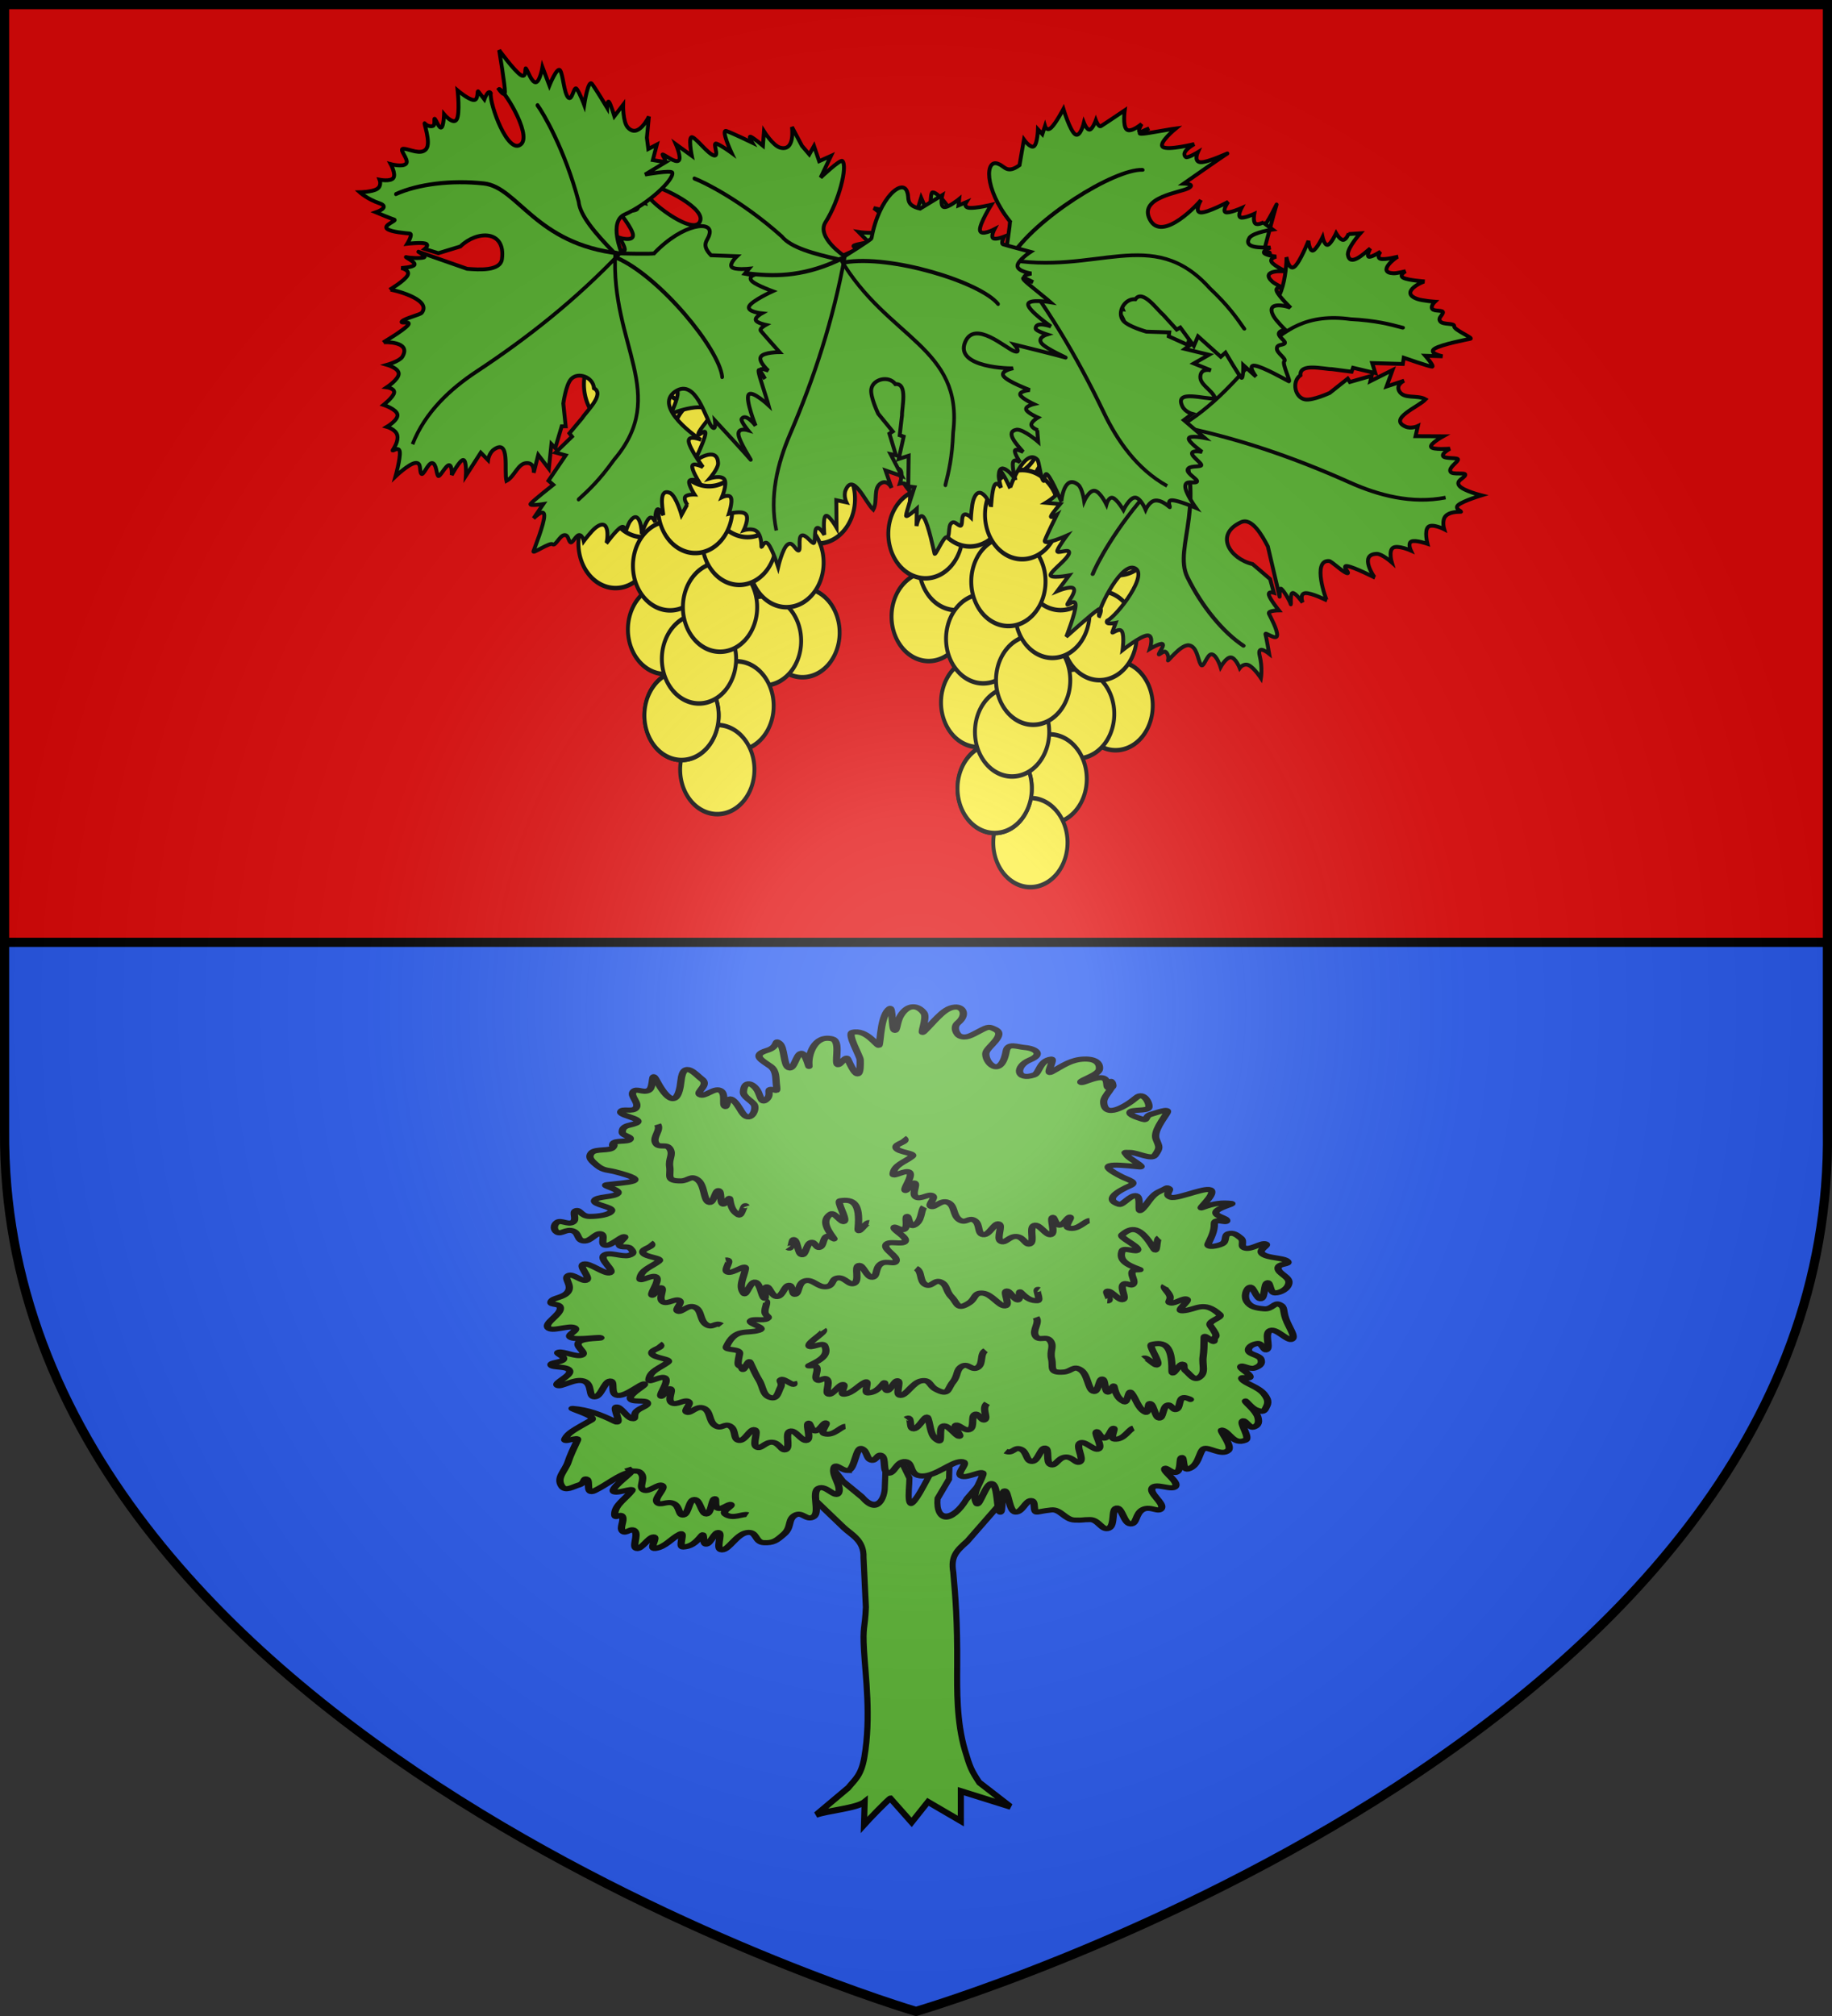 <svg xmlns="http://www.w3.org/2000/svg" xmlns:xlink="http://www.w3.org/1999/xlink" width="600" height="660" viewBox="-300 -300 600 660"><rect x="-300" y="-300" width="600" height="660" fill="#333333" stroke="none"/><defs><radialGradient id="a" cx="-80" cy="-80" r="405" gradientUnits="userSpaceOnUse"><stop offset="0" style="stop-color:#fff;stop-opacity:.31"/><stop offset=".19" style="stop-color:#fff;stop-opacity:.25"/><stop offset=".6" style="stop-color:#6b6b6b;stop-opacity:.125"/><stop offset="1" style="stop-color:#000;stop-opacity:.125"/></radialGradient><radialGradient xlink:href="#a" id="b" cx=".009" cy="30" r="300.014" fx=".009" fy="30" gradientTransform="matrix(1 0 0 1.1 0 -2.998)" gradientUnits="userSpaceOnUse"/></defs><g style="display:inline"><path d="M1.5.5v308h597V.5z" style="fill:#e20909;fill-opacity:1;fill-rule:evenodd;stroke:none;display:inline" transform="translate(-300 -300)"/><path d="M1.5 308.5V370C.032 565.727 286.569 654.446 298.844 658.156l1.156.344v-.5l1 .5c10.777-3.216 300.486-91.79 297.5-288.5v-61.5z" style="fill:#2b5df2;fill-opacity:1;stroke:none;display:inline" transform="translate(-300 -300)"/><path d="M-298.5 8.5h597" style="fill:none;stroke:#000;stroke-width:3;stroke-miterlimit:4;stroke-opacity:1;stroke-dasharray:none;display:inline"/></g><g style="display:inline"><path d="M0 358.5S-300 270-298.5 70v-368.5h597V70C301.542 270.43 0 358.5 0 358.5z" style="fill:none;stroke:none;display:inline"/><path d="M0 358.5S-300 270-298.5 70v-368.5h597V70C301.542 270.43 0 358.5 0 358.5z" style="fill:none;stroke:none;display:inline"/><path d="M783.942 599.635a19.092 19.799 0 1 1 .031.01" style="fill:#fcef3c;fill-opacity:1;fill-rule:evenodd;stroke:#000;stroke-width:2;stroke-linecap:round;stroke-linejoin:round;stroke-miterlimit:4;stroke-opacity:1;stroke-dasharray:none;stroke-dashoffset:0" transform="matrix(.637 0 0 .737 -535.138 -564.654)"/><path d="M783.942 599.635a19.092 19.799 0 1 1 .031.01" style="fill:#fcef3c;fill-opacity:1;fill-rule:evenodd;stroke:#000;stroke-width:2;stroke-linecap:round;stroke-linejoin:round;stroke-miterlimit:4;stroke-opacity:1;stroke-dasharray:none;stroke-dashoffset:0" transform="matrix(.637 0 0 .737 -539.266 -578.205)"/><path d="M783.942 599.635a19.092 19.799 0 1 1 .031.01" style="fill:#fcef3c;fill-opacity:1;fill-rule:evenodd;stroke:#000;stroke-width:2;stroke-linecap:round;stroke-linejoin:round;stroke-miterlimit:4;stroke-opacity:1;stroke-dasharray:none;stroke-dashoffset:0" transform="matrix(.637 0 0 .737 -562.672 -604.263)"/><path d="M783.942 599.635a19.092 19.799 0 1 1 .031.01" style="fill:#fcef3c;fill-opacity:1;fill-rule:evenodd;stroke:#000;stroke-width:2;stroke-linecap:round;stroke-linejoin:round;stroke-miterlimit:4;stroke-opacity:1;stroke-dasharray:none;stroke-dashoffset:0" transform="matrix(.637 0 0 .737 -599.583 -602.179)"/><path d="M783.942 599.635a19.092 19.799 0 1 1 .031.01" style="fill:#fcef3c;fill-opacity:1;fill-rule:evenodd;stroke:#000;stroke-width:2;stroke-linecap:round;stroke-linejoin:round;stroke-miterlimit:4;stroke-opacity:1;stroke-dasharray:none;stroke-dashoffset:0" transform="matrix(.637 0 0 .737 -548.269 -615.73)"/><path d="M783.942 599.635a19.092 19.799 0 1 1 .031.01" style="fill:#fcef3c;fill-opacity:1;fill-rule:evenodd;stroke:#000;stroke-width:2;stroke-linecap:round;stroke-linejoin:round;stroke-miterlimit:4;stroke-opacity:1;stroke-dasharray:none;stroke-dashoffset:0" transform="matrix(.637 0 0 .737 -536.565 -602.179)"/><path d="M783.942 599.635a19.092 19.799 0 1 1 .031.01" style="fill:#fcef3c;fill-opacity:1;fill-rule:evenodd;stroke:#000;stroke-width:2;stroke-linecap:round;stroke-linejoin:round;stroke-miterlimit:4;stroke-opacity:1;stroke-dasharray:none;stroke-dashoffset:0" transform="matrix(.637 0 0 .737 -601.383 -550.061)"/><path d="M783.942 599.635a19.092 19.799 0 1 1 .031.01" style="fill:#fcef3c;fill-opacity:1;fill-rule:evenodd;stroke:#000;stroke-width:2;stroke-linecap:round;stroke-linejoin:round;stroke-miterlimit:4;stroke-opacity:1;stroke-dasharray:none;stroke-dashoffset:0" transform="matrix(.637 0 0 .737 -592.38 -566.74)"/><path d="M783.942 599.635a19.092 19.799 0 1 1 .031.01" style="fill:#fcef3c;fill-opacity:1;fill-rule:evenodd;stroke:#000;stroke-width:2;stroke-linecap:round;stroke-linejoin:round;stroke-miterlimit:4;stroke-opacity:1;stroke-dasharray:none;stroke-dashoffset:0" transform="matrix(.637 0 0 .737 -602.438 -577.163)"/><path d="M783.942 599.635a19.092 19.799 0 1 1 .031.01" style="fill:#fcef3c;fill-opacity:1;fill-rule:evenodd;stroke:#000;stroke-width:2;stroke-linecap:round;stroke-linejoin:round;stroke-miterlimit:4;stroke-opacity:1;stroke-dasharray:none;stroke-dashoffset:0" transform="matrix(.637 0 0 .737 -555.844 -589.67)"/><path d="M783.942 599.635a19.092 19.799 0 1 1 .031.01" style="fill:#fcef3c;fill-opacity:1;fill-rule:evenodd;stroke:#000;stroke-width:2;stroke-linecap:round;stroke-linejoin:round;stroke-miterlimit:4;stroke-opacity:1;stroke-dasharray:none;stroke-dashoffset:0" transform="matrix(.637 0 0 .737 -587.88 -587.586)"/><path d="M783.942 599.635a19.092 19.799 0 1 1 .031.01" style="fill:#fcef3c;fill-opacity:1;fill-rule:evenodd;stroke:#000;stroke-width:2;stroke-linecap:round;stroke-linejoin:round;stroke-miterlimit:4;stroke-opacity:1;stroke-dasharray:none;stroke-dashoffset:0" transform="matrix(.637 0 0 .737 -576.485 -610.518)"/><path d="M783.942 599.635a19.092 19.799 0 1 1 .031.01" style="fill:#fcef3c;fill-opacity:1;fill-rule:evenodd;stroke:#000;stroke-width:2;stroke-linecap:round;stroke-linejoin:round;stroke-miterlimit:4;stroke-opacity:1;stroke-dasharray:none;stroke-dashoffset:0" transform="matrix(.637 0 0 .737 -540.166 -520.876)"/><path d="M783.942 599.635a19.092 19.799 0 1 1 .031.01" style="fill:#fcef3c;fill-opacity:1;fill-rule:evenodd;stroke:#000;stroke-width:2;stroke-linecap:round;stroke-linejoin:round;stroke-miterlimit:4;stroke-opacity:1;stroke-dasharray:none;stroke-dashoffset:0" transform="matrix(.637 0 0 .737 -552.77 -518.18)"/><path d="M783.942 599.635a19.092 19.799 0 1 1 .031.01" style="fill:#fcef3c;fill-opacity:1;fill-rule:evenodd;stroke:#000;stroke-width:2;stroke-linecap:round;stroke-linejoin:round;stroke-miterlimit:4;stroke-opacity:1;stroke-dasharray:none;stroke-dashoffset:0" transform="matrix(.637 0 0 .737 -545.414 -543.808)"/><path d="M783.942 599.635a19.092 19.799 0 1 1 .031.01" style="fill:#fcef3c;fill-opacity:1;fill-rule:evenodd;stroke:#000;stroke-width:2;stroke-linecap:round;stroke-linejoin:round;stroke-miterlimit:4;stroke-opacity:1;stroke-dasharray:none;stroke-dashoffset:0" transform="matrix(.637 0 0 .737 -585.179 -521.918)"/><path d="M783.942 599.635a19.092 19.799 0 1 1 .031.01" style="fill:#fcef3c;fill-opacity:1;fill-rule:evenodd;stroke:#000;stroke-width:2;stroke-linecap:round;stroke-linejoin:round;stroke-miterlimit:4;stroke-opacity:1;stroke-dasharray:none;stroke-dashoffset:0" transform="matrix(.637 0 0 .737 -583.533 -542.765)"/><path d="M783.942 599.635a19.092 19.799 0 1 1 .031.01" style="fill:#fcef3c;fill-opacity:1;fill-rule:evenodd;stroke:#000;stroke-width:2;stroke-linecap:round;stroke-linejoin:round;stroke-miterlimit:4;stroke-opacity:1;stroke-dasharray:none;stroke-dashoffset:0" transform="matrix(.637 0 0 .737 -561.772 -496.902)"/><path d="M783.942 599.635a19.092 19.799 0 1 1 .031.01" style="fill:#fcef3c;fill-opacity:1;fill-rule:evenodd;stroke:#000;stroke-width:2;stroke-linecap:round;stroke-linejoin:round;stroke-miterlimit:4;stroke-opacity:1;stroke-dasharray:none;stroke-dashoffset:0" transform="matrix(.637 0 0 .737 -568.074 -476.055)"/><path d="M783.942 599.635a19.092 19.799 0 1 1 .031.01" style="fill:#fcef3c;fill-opacity:1;fill-rule:evenodd;stroke:#000;stroke-width:2;stroke-linecap:round;stroke-linejoin:round;stroke-miterlimit:4;stroke-opacity:1;stroke-dasharray:none;stroke-dashoffset:0" transform="matrix(.637 0 0 .737 -579.777 -493.775)"/><path d="M783.942 599.635a19.092 19.799 0 1 1 .031.01" style="fill:#fcef3c;fill-opacity:1;fill-rule:evenodd;stroke:#000;stroke-width:2;stroke-linecap:round;stroke-linejoin:round;stroke-miterlimit:4;stroke-opacity:1;stroke-dasharray:none;stroke-dashoffset:0" transform="matrix(.637 0 0 .737 -579.777 -493.775)"/><path d="M783.942 599.635a19.092 19.799 0 1 1 .031.01" style="fill:#fcef3c;fill-opacity:1;fill-rule:evenodd;stroke:#000;stroke-width:2;stroke-linecap:round;stroke-linejoin:round;stroke-miterlimit:4;stroke-opacity:1;stroke-dasharray:none;stroke-dashoffset:0" transform="matrix(.637 0 0 .737 -574.067 -512.284)"/><path d="M783.942 599.635a19.092 19.799 0 1 1 .031.01" style="fill:#fcef3c;fill-opacity:1;fill-rule:evenodd;stroke:#000;stroke-width:2;stroke-linecap:round;stroke-linejoin:round;stroke-miterlimit:4;stroke-opacity:1;stroke-dasharray:none;stroke-dashoffset:0" transform="matrix(.637 0 0 .737 -567.174 -529.215)"/><path d="M783.942 599.635a19.092 19.799 0 1 1 .031.01" style="fill:#fcef3c;fill-opacity:1;fill-rule:evenodd;stroke:#000;stroke-width:2;stroke-linecap:round;stroke-linejoin:round;stroke-miterlimit:4;stroke-opacity:1;stroke-dasharray:none;stroke-dashoffset:0" transform="matrix(.637 0 0 .737 -560.872 -551.104)"/><path d="M783.942 599.635a19.092 19.799 0 1 1 .031.01" style="fill:#fcef3c;fill-opacity:1;fill-rule:evenodd;stroke:#000;stroke-width:2;stroke-linecap:round;stroke-linejoin:round;stroke-miterlimit:4;stroke-opacity:1;stroke-dasharray:none;stroke-dashoffset:0" transform="matrix(.637 0 0 .737 -558.171 -566.74)"/><path d="M783.942 599.635a19.092 19.799 0 1 1 .031.01" style="fill:#fcef3c;fill-opacity:1;fill-rule:evenodd;stroke:#000;stroke-width:2;stroke-linecap:round;stroke-linejoin:round;stroke-miterlimit:4;stroke-opacity:1;stroke-dasharray:none;stroke-dashoffset:0" transform="matrix(.637 0 0 .737 -575.276 -561.528)"/><path d="M783.942 599.635a19.092 19.799 0 1 1 .031.01" style="fill:#fcef3c;fill-opacity:1;fill-rule:evenodd;stroke:#000;stroke-width:2;stroke-linecap:round;stroke-linejoin:round;stroke-miterlimit:4;stroke-opacity:1;stroke-dasharray:none;stroke-dashoffset:0" transform="matrix(.637 0 0 .737 -570.775 -583.416)"/><g style="display:inline"><path d="M783.942 599.635a19.092 19.799 0 1 1 .031.01" style="fill:#fcef3c;fill-opacity:1;fill-rule:evenodd;stroke:#000;stroke-width:2;stroke-linecap:round;stroke-linejoin:round;stroke-miterlimit:4;stroke-opacity:1;stroke-dasharray:none;stroke-dashoffset:0" transform="matrix(.637 0 0 .737 -432.591 -540.752)"/><path d="M783.942 599.635a19.092 19.799 0 1 1 .031.01" style="fill:#fcef3c;fill-opacity:1;fill-rule:evenodd;stroke:#000;stroke-width:2;stroke-linecap:round;stroke-linejoin:round;stroke-miterlimit:4;stroke-opacity:1;stroke-dasharray:none;stroke-dashoffset:0" transform="matrix(.637 0 0 .737 -436.72 -554.303)"/><path d="M783.942 599.635a19.092 19.799 0 1 1 .031.01" style="fill:#fcef3c;fill-opacity:1;fill-rule:evenodd;stroke:#000;stroke-width:2;stroke-linecap:round;stroke-linejoin:round;stroke-miterlimit:4;stroke-opacity:1;stroke-dasharray:none;stroke-dashoffset:0" transform="matrix(.637 0 0 .737 -460.126 -580.361)"/><path d="M783.942 599.635a19.092 19.799 0 1 1 .031.01" style="fill:#fcef3c;fill-opacity:1;fill-rule:evenodd;stroke:#000;stroke-width:2;stroke-linecap:round;stroke-linejoin:round;stroke-miterlimit:4;stroke-opacity:1;stroke-dasharray:none;stroke-dashoffset:0" transform="matrix(.637 0 0 .737 -497.036 -578.277)"/><path d="M783.942 599.635a19.092 19.799 0 1 1 .031.01" style="fill:#fcef3c;fill-opacity:1;fill-rule:evenodd;stroke:#000;stroke-width:2;stroke-linecap:round;stroke-linejoin:round;stroke-miterlimit:4;stroke-opacity:1;stroke-dasharray:none;stroke-dashoffset:0" transform="matrix(.637 0 0 .737 -445.722 -591.828)"/><path d="M783.942 599.635a19.092 19.799 0 1 1 .031.01" style="fill:#fcef3c;fill-opacity:1;fill-rule:evenodd;stroke:#000;stroke-width:2;stroke-linecap:round;stroke-linejoin:round;stroke-miterlimit:4;stroke-opacity:1;stroke-dasharray:none;stroke-dashoffset:0" transform="matrix(.637 0 0 .737 -434.019 -578.277)"/><path d="M783.942 599.635a19.092 19.799 0 1 1 .031.01" style="fill:#fcef3c;fill-opacity:1;fill-rule:evenodd;stroke:#000;stroke-width:2;stroke-linecap:round;stroke-linejoin:round;stroke-miterlimit:4;stroke-opacity:1;stroke-dasharray:none;stroke-dashoffset:0" transform="matrix(.637 0 0 .737 -498.837 -526.16)"/><path d="M783.942 599.635a19.092 19.799 0 1 1 .031.01" style="fill:#fcef3c;fill-opacity:1;fill-rule:evenodd;stroke:#000;stroke-width:2;stroke-linecap:round;stroke-linejoin:round;stroke-miterlimit:4;stroke-opacity:1;stroke-dasharray:none;stroke-dashoffset:0" transform="matrix(.637 0 0 .737 -489.834 -542.837)"/><path d="M783.942 599.635a19.092 19.799 0 1 1 .031.01" style="fill:#fcef3c;fill-opacity:1;fill-rule:evenodd;stroke:#000;stroke-width:2;stroke-linecap:round;stroke-linejoin:round;stroke-miterlimit:4;stroke-opacity:1;stroke-dasharray:none;stroke-dashoffset:0" transform="matrix(.637 0 0 .737 -499.891 -553.26)"/><path d="M783.942 599.635a19.092 19.799 0 1 1 .031.01" style="fill:#fcef3c;fill-opacity:1;fill-rule:evenodd;stroke:#000;stroke-width:2;stroke-linecap:round;stroke-linejoin:round;stroke-miterlimit:4;stroke-opacity:1;stroke-dasharray:none;stroke-dashoffset:0" transform="matrix(.637 0 0 .737 -453.297 -565.768)"/><path d="M783.942 599.635a19.092 19.799 0 1 1 .031.01" style="fill:#fcef3c;fill-opacity:1;fill-rule:evenodd;stroke:#000;stroke-width:2;stroke-linecap:round;stroke-linejoin:round;stroke-miterlimit:4;stroke-opacity:1;stroke-dasharray:none;stroke-dashoffset:0" transform="matrix(.637 0 0 .737 -485.333 -563.684)"/><path d="M783.942 599.635a19.092 19.799 0 1 1 .031.01" style="fill:#fcef3c;fill-opacity:1;fill-rule:evenodd;stroke:#000;stroke-width:2;stroke-linecap:round;stroke-linejoin:round;stroke-miterlimit:4;stroke-opacity:1;stroke-dasharray:none;stroke-dashoffset:0" transform="matrix(.637 0 0 .737 -473.939 -586.616)"/><path d="M783.942 599.635a19.092 19.799 0 1 1 .031.01" style="fill:#fcef3c;fill-opacity:1;fill-rule:evenodd;stroke:#000;stroke-width:2;stroke-linecap:round;stroke-linejoin:round;stroke-miterlimit:4;stroke-opacity:1;stroke-dasharray:none;stroke-dashoffset:0" transform="matrix(.637 0 0 .737 -437.62 -496.974)"/><path d="M783.942 599.635a19.092 19.799 0 1 1 .031.01" style="fill:#fcef3c;fill-opacity:1;fill-rule:evenodd;stroke:#000;stroke-width:2;stroke-linecap:round;stroke-linejoin:round;stroke-miterlimit:4;stroke-opacity:1;stroke-dasharray:none;stroke-dashoffset:0" transform="matrix(.637 0 0 .737 -450.223 -494.279)"/><path d="M783.942 599.635a19.092 19.799 0 1 1 .031.01" style="fill:#fcef3c;fill-opacity:1;fill-rule:evenodd;stroke:#000;stroke-width:2;stroke-linecap:round;stroke-linejoin:round;stroke-miterlimit:4;stroke-opacity:1;stroke-dasharray:none;stroke-dashoffset:0" transform="matrix(.637 0 0 .737 -442.867 -519.906)"/><path d="M783.942 599.635a19.092 19.799 0 1 1 .031.01" style="fill:#fcef3c;fill-opacity:1;fill-rule:evenodd;stroke:#000;stroke-width:2;stroke-linecap:round;stroke-linejoin:round;stroke-miterlimit:4;stroke-opacity:1;stroke-dasharray:none;stroke-dashoffset:0" transform="matrix(.637 0 0 .737 -482.632 -498.016)"/><path d="M783.942 599.635a19.092 19.799 0 1 1 .031.01" style="fill:#fcef3c;fill-opacity:1;fill-rule:evenodd;stroke:#000;stroke-width:2;stroke-linecap:round;stroke-linejoin:round;stroke-miterlimit:4;stroke-opacity:1;stroke-dasharray:none;stroke-dashoffset:0" transform="matrix(.637 0 0 .737 -480.986 -518.864)"/><path d="M783.942 599.635a19.092 19.799 0 1 1 .031.01" style="fill:#fcef3c;fill-opacity:1;fill-rule:evenodd;stroke:#000;stroke-width:2;stroke-linecap:round;stroke-linejoin:round;stroke-miterlimit:4;stroke-opacity:1;stroke-dasharray:none;stroke-dashoffset:0" transform="matrix(.637 0 0 .737 -459.226 -473)"/><path d="M783.942 599.635a19.092 19.799 0 1 1 .031.01" style="fill:#fcef3c;fill-opacity:1;fill-rule:evenodd;stroke:#000;stroke-width:2;stroke-linecap:round;stroke-linejoin:round;stroke-miterlimit:4;stroke-opacity:1;stroke-dasharray:none;stroke-dashoffset:0" transform="matrix(.637 0 0 .737 -465.527 -452.153)"/><path d="M783.942 599.635a19.092 19.799 0 1 1 .031.01" style="fill:#fcef3c;fill-opacity:1;fill-rule:evenodd;stroke:#000;stroke-width:2;stroke-linecap:round;stroke-linejoin:round;stroke-miterlimit:4;stroke-opacity:1;stroke-dasharray:none;stroke-dashoffset:0" transform="matrix(.637 0 0 .737 -477.23 -469.874)"/><path d="M783.942 599.635a19.092 19.799 0 1 1 .031.01" style="fill:#fcef3c;fill-opacity:1;fill-rule:evenodd;stroke:#000;stroke-width:2;stroke-linecap:round;stroke-linejoin:round;stroke-miterlimit:4;stroke-opacity:1;stroke-dasharray:none;stroke-dashoffset:0" transform="matrix(.637 0 0 .737 -477.23 -469.874)"/><path d="M783.942 599.635a19.092 19.799 0 1 1 .031.01" style="fill:#fcef3c;fill-opacity:1;fill-rule:evenodd;stroke:#000;stroke-width:2;stroke-linecap:round;stroke-linejoin:round;stroke-miterlimit:4;stroke-opacity:1;stroke-dasharray:none;stroke-dashoffset:0" transform="matrix(.637 0 0 .737 -471.52 -488.382)"/><path d="M783.942 599.635a19.092 19.799 0 1 1 .031.01" style="fill:#fcef3c;fill-opacity:1;fill-rule:evenodd;stroke:#000;stroke-width:2;stroke-linecap:round;stroke-linejoin:round;stroke-miterlimit:4;stroke-opacity:1;stroke-dasharray:none;stroke-dashoffset:0" transform="matrix(.637 0 0 .737 -464.627 -505.313)"/><path d="M783.942 599.635a19.092 19.799 0 1 1 .031.01" style="fill:#fcef3c;fill-opacity:1;fill-rule:evenodd;stroke:#000;stroke-width:2;stroke-linecap:round;stroke-linejoin:round;stroke-miterlimit:4;stroke-opacity:1;stroke-dasharray:none;stroke-dashoffset:0" transform="matrix(.637 0 0 .737 -458.325 -527.202)"/><path d="M783.942 599.635a19.092 19.799 0 1 1 .031.01" style="fill:#fcef3c;fill-opacity:1;fill-rule:evenodd;stroke:#000;stroke-width:2;stroke-linecap:round;stroke-linejoin:round;stroke-miterlimit:4;stroke-opacity:1;stroke-dasharray:none;stroke-dashoffset:0" transform="matrix(.637 0 0 .737 -455.624 -542.837)"/><path d="M783.942 599.635a19.092 19.799 0 1 1 .031.01" style="fill:#fcef3c;fill-opacity:1;fill-rule:evenodd;stroke:#000;stroke-width:2;stroke-linecap:round;stroke-linejoin:round;stroke-miterlimit:4;stroke-opacity:1;stroke-dasharray:none;stroke-dashoffset:0" transform="matrix(.637 0 0 .737 -472.73 -537.626)"/><path d="M783.942 599.635a19.092 19.799 0 1 1 .031.01" style="fill:#fcef3c;fill-opacity:1;fill-rule:evenodd;stroke:#000;stroke-width:2;stroke-linecap:round;stroke-linejoin:round;stroke-miterlimit:4;stroke-opacity:1;stroke-dasharray:none;stroke-dashoffset:0" transform="matrix(.637 0 0 .737 -468.228 -559.515)"/></g><g style="display:inline"><path d="M3.852-173.315c-2.16 13.623-9.898 20.058-11.349 15.343-.796-1.895.609-4.273-4.338-5.26l-7.152 4.59s.768-3.61-.623-3.891c-1.391-.282-4.941 2.764-4.941 2.764l.184-2.113-2.54 1.143s1.026-1.682-1.025-1.848c-2.05-.167-7.175 1.18-7.175 1.18s3.812-6.437 3.51-8.434c-.301-1.997-4.717.447-4.717.447s1.156-2.346.345-2.931c-.81-.585-3.587.59-3.587.59s1.135-2.243.264-2.522c-.871-.278-9.048-2.241-9.048-2.241s4.287-2.973 4.173-4.748c-.114-1.774-4.63-2.349-4.63-2.349s2.474-.512 2.322-1.212c-.152-.7-2.928-1.588-2.928-1.588s6.945 3.523.717-1.292c-6.228-4.815-6.623-5.158-6.623-5.158s7.427 1.071 7.353-.907c-.074-1.979-7.649-7.007-7.649-7.007s5.043 1.72 5.015-.786c-.008-.766-3.799-1.867-3.799-1.867s3.277-1.07 1.732-2.921c-1.545-1.852-9.22-4.903-7.913-4.485 1.307.417 16.83 3.86 16.83 3.86s-2.66-2.994-.033-2.183c2.806.866 13.232 10.117 16.154 2.559 3.27-8.46-15.3-8.35-15.98-8.15 0 0 4.47-.96 3.078-2.709-1.392-1.748-8.646-4.285-8.646-4.285s3.449-.472 3.095-1.617c-.353-1.145-4.51-2.962-4.51-2.962s2.806-.732 2.443-1.826c-.364-1.094-3.896-2.549-3.896-2.549s2.113-1.333 2.087-2.374c-.027-1.04-2.195-1.787-2.195-1.787l.218.07-.406-3.823s4.744 3.921 7.082 3.8c4.12-.772-.29-5.077-2.238-7.247 0 0 2.75 1.313 2.734.222-.017-1.092-1.833-3.627-1.833-3.627s1.993 1.343 2.338-.121c.346-1.465-.955-5.736-.955-5.736.147.723 5.492 7.017 5.525 1.332.006-1.067-.841-3.962-.841-3.962s1.4 2.294 2.177.696c.777-1.597.93-7.087.93-7.087-.035.59 3.865 8.326 5.8 2.288.566-1.767.69-5.861.69-5.861s1.506 1.459 2.395.766c.888-.694.07-3.888 1.159-3.54 1.089.348 1.813 1.666 2.87.7 1.058-.964.232-4.704 1.36-4.56 1.13.144 3.585-6.457 3.86-5.5.274.957 2.203 9.393 3.732 11.62 1.53 2.226 2.385-2.713 2.385-2.713l.044 5.661s3.417-3.251 3.474-2.364c.057.887-2.542 9.396-2.542 9.396l2.04.218.11 10.027 3.234-1.138-1.447 7.357 1.306.418-.592 6.544c.149 2.467-1.723 10.662 2.403 10.14 2.21 2.886 7.434 1.525 7.865-1.846.321-2.508-2.463-7.97-2.463-7.97l-4.898-5.694 1.072-.743-2.318-7.04 1.782.352-3.923-7.12 5.443 1.741-2.124-5.675s1.352 2.695 3.404 1.523c2.803-1.602.937-5.945 2.421-8.783 2.569 2.24 6.873 12.126 9.196 6.198.749-1.91-.365-4.027-.365-4.027l3.347.636-.312-9.006s2.667 4.383 3.655 3.776c.987-.608.294-6.206.294-6.206s1.701 2.825 2.59 2.132c.888-.694.093-5.184.964-4.905.871.278 2.711 2.985 3.937 2.345 1.225-.64-.125-5.253.964-4.905 1.089.348 1.978 3.184 3.581 1.796 1.604-1.387 2.834-7.348 2.834-7.348s1.995 5.743 3.407 7.389 2.184-1.691 2.241-.804c.057.887.11 3.565 1.592 4.853 1.482 1.289 4.338.301 4.338.301s-1.814 3.928-.569 5.249c1.245 1.32 5.548.036 5.548.036s-1.175 3.914-.57 5.248c.606 1.334 2.992.088 2.992.088s-1.72 4.337-.69 5.861c1.031 1.524 4.814.236 4.814.236s-2.716 3.315-2.61 5.03c.377 6.03 7.778.468 7.806.324 0 0-3.134 6.818-3.413 9.118-.279 2.3 2.654-1.432 2.298.083-.356 1.515-3.69 5.102-3.721 5.978-.205 5.75 12.873.443 12.917.22 0 0-2.347 5.17-2.1 7.149.247 1.98 3.089.77 3.089.77s-3.137 2.418-2.981 3.391c.156.973 4.596.167 3.604.501-.991.335-4.092 2.276-4.803 3.243-.711.967 4.378.097 1.96.627l-15.665 4.332c-3.52 2.035-9.37 5.59-7.576 9.105 4.395 8.616 12.107 3.137 13.553-4.355l4.666-5.91 4.442-1.403s-.575 2.043.848 1.575c1.423-.469 4.843-3.448 4.843-3.448s.188 3.753 1.22 3.214c1.032-.539 5.368-3.17 7.062-2.955 1.693.215-1.28 4.152-.288 3.818.991-.335 6.304-1.46 6.304-1.46s-3.142 4.208.784 3.074c3.927-1.134 7.313-.702 7.313-.702s-3.3 2.365-4.053 4.134c-.753 1.769 1.042 2.94 1.042 2.94s-3.357 1.479-3.376 3.047c-.02 1.569 3.3 3.227 3.3 3.227s-3.922 1.407-4.07 3.043c-.149 1.637 5.065 2.489 3.477 3.502-1.588 1.013-5.893 1.428-6.134 4.12-.24 2.693 6.044 6.929 5.173 6.65-.87-.278-2.22.105-2.717.87-.497.764 1.598 2.465.727 2.187-.87-.279-2.887-1.792-3.266-1.044-.378.747 1.752 4.035 1.752 4.035s-4.558-1.24-4.361.995c.197 2.235 5.15 7.946 5.15 7.946s-4.656-.457-6.104.438c-1.45.894 1.179 3.418.308 3.14-.871-.28-3.049-.975-3.049-.975s.922 3.552-.562 2.86c-1.632-3.174-16.439-13.67-17.691-8.023-1.056 4.76 15.993 11.948 16.257 10.606 0 0-3.226-1.248-2.16.396 1.065 1.644 9.343 10.155 9.343 10.155s-7.69-2.676-10.355-2.659c-2.665.017.567 3.005-.305 2.726-.87-.278-4.148-2.738-5.185-1.875-1.038.863 1.035 5.327 1.035 5.327l-5.3-3.65s1.488 6.558-.036 6.071c-1.525-.487-5.206-5.303-7.196-5.776-1.99-.474.76 4.37-.764 3.883-1.524-.488-4.985-2.897-4.985-2.897s3.803 7.732 1.843 7.105c-1.96-.626-8.55-3.602-8.55-3.602s1.421 2.192.55 1.913c-.87-.278-4.074-2.823-4.074-2.823l-.23 4.705s-3.063-4.647-5.454-5.219c-5.036-1.204-3.665 6.865-3.665 6.865l-3.43-6.093-2.47-2.744-1.474 2.787-1.809-4.923-3.829 1.817 3.216-7.173s-6.307 6.265-6.998 5.591c-1.778-1.733.77-13.085 5.05-20.168 3.015-4.99-6.518-10.99-6.518-10.99s-8.602 5.659-8.67 6.096z" style="fill:#5ab532;fill-opacity:1;fill-rule:evenodd;stroke:#000;stroke-width:1.264;stroke-linecap:butt;stroke-linejoin:miter;stroke-miterlimit:4;stroke-opacity:1;stroke-dasharray:none;display:inline" transform="rotate(92.27 39.392 -136.031)"/><g style="fill:none;stroke:#000;stroke-width:.991;stroke-linecap:round;stroke-miterlimit:4;stroke-opacity:1;stroke-dasharray:none"><path d="m823.5 359-.25-.5c3.823 7.39 3.537 16.009 2 23.75-3.095 15.594-4.637 30.587-4 46.25 17.365-15.279 31.48-10.058 38.5-16.25 6.708-5.916 12.04-13.09 14.25-19" style="fill:none;stroke:#000;stroke-width:.991;stroke-linecap:round;stroke-linejoin:miter;stroke-miterlimit:4;stroke-opacity:1;stroke-dasharray:none" transform="matrix(-.424 1.166 -1.285 -.306 983.183 -987.314)"/><path d="M822.25 427.75C805.49 412.69 785.198 417.046 783 396c-1.205-6.077-1.095-9.523-1-13M821 427.25c-11.489 5.633-36.334 6.472-42.25 2.75M822.5 427.5c6.914-.748 13.286-1.135 16.25.75 12.541 5.21 23.661 6.477 26 6.5" style="fill:none;stroke:#000;stroke-width:.991;stroke-linecap:round;stroke-linejoin:miter;stroke-miterlimit:4;stroke-opacity:1;stroke-dasharray:none" transform="matrix(-.424 1.166 -1.285 -.306 983.183 -987.314)"/></g></g><g style="display:inline"><path d="M3.852-173.315c-2.16 13.623-9.898 20.058-11.349 15.343-.796-1.895.609-4.273-4.338-5.26l-7.152 4.59s.768-3.61-.623-3.891c-1.391-.282-4.941 2.764-4.941 2.764l.184-2.113-2.54 1.143s1.026-1.682-1.025-1.848c-2.05-.167-7.175 1.18-7.175 1.18s3.812-6.437 3.51-8.434c-.301-1.997-4.717.447-4.717.447s1.156-2.346.345-2.931c-.81-.585-3.587.59-3.587.59s1.135-2.243.264-2.522c-.871-.278-9.048-2.241-9.048-2.241s4.287-2.973 4.173-4.748c-.114-1.774-4.63-2.349-4.63-2.349s2.474-.512 2.322-1.212c-.152-.7-2.928-1.588-2.928-1.588s6.945 3.523.717-1.292c-6.228-4.815-6.623-5.158-6.623-5.158s7.427 1.071 7.353-.907c-.074-1.979-7.649-7.007-7.649-7.007s5.043 1.72 5.015-.786c-.008-.766-3.799-1.867-3.799-1.867s3.277-1.07 1.732-2.921c-1.545-1.852-9.22-4.903-7.913-4.485 1.307.417 16.83 3.86 16.83 3.86s-2.66-2.994-.033-2.183c2.806.866 13.232 10.117 16.154 2.559 3.27-8.46-15.3-8.35-15.98-8.15 0 0 4.47-.96 3.078-2.709-1.392-1.748-8.646-4.285-8.646-4.285s3.449-.472 3.095-1.617c-.353-1.145-4.51-2.962-4.51-2.962s2.806-.732 2.443-1.826c-.364-1.094-3.896-2.549-3.896-2.549s2.113-1.333 2.087-2.374c-.027-1.04-2.195-1.787-2.195-1.787l.218.07-.406-3.823s4.744 3.921 7.082 3.8c4.12-.772-.29-5.077-2.238-7.247 0 0 2.75 1.313 2.734.222-.017-1.092-1.833-3.627-1.833-3.627s1.993 1.343 2.338-.121c.346-1.465-.955-5.736-.955-5.736.147.723 5.492 7.017 5.525 1.332.006-1.067-.841-3.962-.841-3.962s1.4 2.294 2.177.696c.777-1.597.93-7.087.93-7.087-.035.59 3.865 8.326 5.8 2.288.566-1.767.69-5.861.69-5.861s1.506 1.459 2.395.766c.888-.694.07-3.888 1.159-3.54 1.089.348 1.813 1.666 2.87.7 1.058-.964.232-4.704 1.36-4.56 1.13.144 3.585-6.457 3.86-5.5.274.957 2.203 9.393 3.732 11.62 1.53 2.226 2.385-2.713 2.385-2.713l.044 5.661s3.417-3.251 3.474-2.364c.057.887-2.542 9.396-2.542 9.396l2.04.218.11 10.027 3.234-1.138-1.447 7.357 1.306.418-.592 6.544c.149 2.467-1.723 10.662 2.403 10.14 2.21 2.886 7.434 1.525 7.865-1.846.321-2.508-2.463-7.97-2.463-7.97l-4.898-5.694 1.072-.743-2.318-7.04 1.782.352-3.923-7.12 5.443 1.741-2.124-5.675s1.352 2.695 3.404 1.523c2.803-1.602.937-5.945 2.421-8.783 2.569 2.24 6.873 12.126 9.196 6.198.749-1.91-.365-4.027-.365-4.027l3.347.636-.312-9.006s2.667 4.383 3.655 3.776c.987-.608.294-6.206.294-6.206s1.701 2.825 2.59 2.132c.888-.694.093-5.184.964-4.905.871.278 2.711 2.985 3.937 2.345 1.225-.64-.125-5.253.964-4.905 1.089.348 1.978 3.184 3.581 1.796 1.604-1.387 2.834-7.348 2.834-7.348s1.995 5.743 3.407 7.389 2.184-1.691 2.241-.804c.057.887.11 3.565 1.592 4.853 1.482 1.289 4.338.301 4.338.301s-1.814 3.928-.569 5.249c1.245 1.32 5.548.036 5.548.036s-1.175 3.914-.57 5.248c.606 1.334 2.992.088 2.992.088s-1.72 4.337-.69 5.861c1.031 1.524 4.814.236 4.814.236s-2.716 3.315-2.61 5.03c.377 6.03 7.778.468 7.806.324 0 0-3.134 6.818-3.413 9.118-.279 2.3 2.654-1.432 2.298.083-.356 1.515-3.69 5.102-3.721 5.978-.205 5.75 12.873.443 12.917.22 0 0-2.347 5.17-2.1 7.149.247 1.98 3.089.77 3.089.77s-3.137 2.418-2.981 3.391c.156.973 4.596.167 3.604.501-.991.335-4.092 2.276-4.803 3.243-.711.967 4.378.097 1.96.627l-15.665 4.332c-3.52 2.035-9.37 5.59-7.576 9.105 4.395 8.616 12.107 3.137 13.553-4.355l4.666-5.91 4.442-1.403s-.575 2.043.848 1.575c1.423-.469 4.843-3.448 4.843-3.448s.188 3.753 1.22 3.214c1.032-.539 5.368-3.17 7.062-2.955 1.693.215-1.28 4.152-.288 3.818.991-.335 6.304-1.46 6.304-1.46s-3.142 4.208.784 3.074c3.927-1.134 7.313-.702 7.313-.702s-3.3 2.365-4.053 4.134c-.753 1.769 1.042 2.94 1.042 2.94s-3.357 1.479-3.376 3.047c-.02 1.569 3.3 3.227 3.3 3.227s-3.922 1.407-4.07 3.043c-.149 1.637 5.065 2.489 3.477 3.502-1.588 1.013-5.893 1.428-6.134 4.12-.24 2.693 6.044 6.929 5.173 6.65-.87-.278-2.22.105-2.717.87-.497.764 1.598 2.465.727 2.187-.87-.279-2.887-1.792-3.266-1.044-.378.747 1.752 4.035 1.752 4.035s-4.558-1.24-4.361.995c.197 2.235 5.15 7.946 5.15 7.946s-4.656-.457-6.104.438c-1.45.894 1.179 3.418.308 3.14-.871-.28-3.049-.975-3.049-.975s.922 3.552-.562 2.86c-1.632-3.174-16.439-13.67-17.691-8.023-1.056 4.76 15.993 11.948 16.257 10.606 0 0-3.226-1.248-2.16.396 1.065 1.644 9.343 10.155 9.343 10.155s-7.69-2.676-10.355-2.659c-2.665.017.567 3.005-.305 2.726-.87-.278-4.148-2.738-5.185-1.875-1.038.863 1.035 5.327 1.035 5.327l-5.3-3.65s1.488 6.558-.036 6.071c-1.525-.487-5.206-5.303-7.196-5.776-1.99-.474.76 4.37-.764 3.883-1.524-.488-4.985-2.897-4.985-2.897s3.803 7.732 1.843 7.105c-1.96-.626-8.55-3.602-8.55-3.602s1.421 2.192.55 1.913c-.87-.278-4.074-2.823-4.074-2.823l-.23 4.705s-3.063-4.647-5.454-5.219c-5.036-1.204-3.665 6.865-3.665 6.865l-3.43-6.093-2.47-2.744-1.474 2.787-1.809-4.923-3.829 1.817 3.216-7.173s-6.307 6.265-6.998 5.591c-1.778-1.733.77-13.085 5.05-20.168 3.015-4.99-6.518-10.99-6.518-10.99s-8.602 5.659-8.67 6.096z" style="fill:#5ab532;fill-opacity:1;fill-rule:evenodd;stroke:#000;stroke-width:1.264;stroke-linecap:butt;stroke-linejoin:miter;stroke-miterlimit:4;stroke-opacity:1;stroke-dasharray:none;display:inline" transform="rotate(132.515 29.22 -194.521)"/><g style="fill:none;stroke:#000;stroke-width:.991;stroke-linecap:round;stroke-miterlimit:4;stroke-opacity:1;stroke-dasharray:none"><path d="m823.5 359-.25-.5c3.823 7.39 3.537 16.009 2 23.75-3.095 15.594-4.637 30.587-4 46.25 17.365-15.279 31.48-10.058 38.5-16.25 6.708-5.916 12.04-13.09 14.25-19" style="fill:none;stroke:#000;stroke-width:.991;stroke-linecap:round;stroke-linejoin:miter;stroke-miterlimit:4;stroke-opacity:1;stroke-dasharray:none" transform="matrix(-1.077 .616 -.783 -1.064 1249.597 -266.59)"/><path d="M822.25 427.75C805.49 412.69 785.198 417.046 783 396c-1.205-6.077-1.095-9.523-1-13M821 427.25c-11.489 5.633-36.334 6.472-42.25 2.75M822.5 427.5c6.914-.748 13.286-1.135 16.25.75 12.541 5.21 23.661 6.477 26 6.5" style="fill:none;stroke:#000;stroke-width:.991;stroke-linecap:round;stroke-linejoin:miter;stroke-miterlimit:4;stroke-opacity:1;stroke-dasharray:none" transform="matrix(-1.077 .616 -.783 -1.064 1249.597 -266.59)"/></g></g><path d="M3.852-173.315c-2.16 13.623-9.898 20.058-11.349 15.343-.796-1.895.609-4.273-4.338-5.26l-7.152 4.59s.768-3.61-.623-3.891c-1.391-.282-4.941 2.764-4.941 2.764l.184-2.113-2.54 1.143s1.026-1.682-1.025-1.848c-2.05-.167-7.175 1.18-7.175 1.18s3.812-6.437 3.51-8.434c-.301-1.997-4.717.447-4.717.447s1.156-2.346.345-2.931c-.81-.585-3.587.59-3.587.59s1.135-2.243.264-2.522c-.871-.278-9.048-2.241-9.048-2.241s4.287-2.973 4.173-4.748c-.114-1.774-4.63-2.349-4.63-2.349s2.474-.512 2.322-1.212c-.152-.7-2.928-1.588-2.928-1.588s6.945 3.523.717-1.292c-6.228-4.815-6.623-5.158-6.623-5.158s7.427 1.071 7.353-.907c-.074-1.979-7.649-7.007-7.649-7.007s5.043 1.72 5.015-.786c-.008-.766-3.799-1.867-3.799-1.867s3.277-1.07 1.732-2.921c-1.545-1.852-9.22-4.903-7.913-4.485 1.307.417 16.83 3.86 16.83 3.86s-2.66-2.994-.033-2.183c2.806.866 13.232 10.117 16.154 2.559 3.27-8.46-15.3-8.35-15.98-8.15 0 0 4.47-.96 3.078-2.709-1.392-1.748-8.646-4.285-8.646-4.285s3.449-.472 3.095-1.617c-.353-1.145-4.51-2.962-4.51-2.962s2.806-.732 2.443-1.826c-.364-1.094-3.896-2.549-3.896-2.549s2.113-1.333 2.087-2.374c-.027-1.04-2.195-1.787-2.195-1.787l.218.07-.406-3.823s4.744 3.921 7.082 3.8c4.12-.772-.29-5.077-2.238-7.247 0 0 2.75 1.313 2.734.222-.017-1.092-1.833-3.627-1.833-3.627s1.993 1.343 2.338-.121c.346-1.465-.955-5.736-.955-5.736.147.723 5.492 7.017 5.525 1.332.006-1.067-.841-3.962-.841-3.962s1.4 2.294 2.177.696c.777-1.597.93-7.087.93-7.087-.035.59 3.865 8.326 5.8 2.288.566-1.767.69-5.861.69-5.861s1.506 1.459 2.395.766c.888-.694.07-3.888 1.159-3.54 1.089.348 1.813 1.666 2.87.7 1.058-.964.232-4.704 1.36-4.56 1.13.144 3.585-6.457 3.86-5.5.274.957 2.203 9.393 3.732 11.62 1.53 2.226 2.385-2.713 2.385-2.713l.044 5.661s3.417-3.251 3.474-2.364c.057.887-2.542 9.396-2.542 9.396l2.04.218.11 10.027 3.234-1.138-1.447 7.357 1.306.418-.592 6.544c.149 2.467-1.723 10.662 2.403 10.14 2.21 2.886 7.434 1.525 7.865-1.846.321-2.508-2.463-7.97-2.463-7.97l-4.898-5.694 1.072-.743-2.318-7.04 1.782.352-3.923-7.12 5.443 1.741-2.124-5.675s1.352 2.695 3.404 1.523c2.803-1.602.937-5.945 2.421-8.783 2.569 2.24 6.873 12.126 9.196 6.198.749-1.91-.365-4.027-.365-4.027l3.347.636-.312-9.006s2.667 4.383 3.655 3.776c.987-.608.294-6.206.294-6.206s1.701 2.825 2.59 2.132c.888-.694.093-5.184.964-4.905.871.278 2.711 2.985 3.937 2.345 1.225-.64-.125-5.253.964-4.905 1.089.348 1.978 3.184 3.581 1.796 1.604-1.387 2.834-7.348 2.834-7.348s1.995 5.743 3.407 7.389 2.184-1.691 2.241-.804c.057.887.11 3.565 1.592 4.853 1.482 1.289 4.338.301 4.338.301s-1.814 3.928-.569 5.249c1.245 1.32 5.548.036 5.548.036s-1.175 3.914-.57 5.248c.606 1.334 2.992.088 2.992.088s-1.72 4.337-.69 5.861c1.031 1.524 4.814.236 4.814.236s-2.716 3.315-2.61 5.03c.377 6.03 7.778.468 7.806.324 0 0-3.134 6.818-3.413 9.118-.279 2.3 2.654-1.432 2.298.083-.356 1.515-3.69 5.102-3.721 5.978-.205 5.75 12.873.443 12.917.22 0 0-2.347 5.17-2.1 7.149.247 1.98 3.089.77 3.089.77s-3.137 2.418-2.981 3.391c.156.973 4.596.167 3.604.501-.991.335-4.092 2.276-4.803 3.243-.711.967 4.378.097 1.96.627l-15.665 4.332c-3.52 2.035-9.37 5.59-7.576 9.105 4.395 8.616 12.107 3.137 13.553-4.355l4.666-5.91 4.442-1.403s-.575 2.043.848 1.575c1.423-.469 4.843-3.448 4.843-3.448s.188 3.753 1.22 3.214c1.032-.539 5.368-3.17 7.062-2.955 1.693.215-1.28 4.152-.288 3.818.991-.335 6.304-1.46 6.304-1.46s-3.142 4.208.784 3.074c3.927-1.134 7.313-.702 7.313-.702s-3.3 2.365-4.053 4.134c-.753 1.769 1.042 2.94 1.042 2.94s-3.357 1.479-3.376 3.047c-.02 1.569 3.3 3.227 3.3 3.227s-3.922 1.407-4.07 3.043c-.149 1.637 5.065 2.489 3.477 3.502-1.588 1.013-5.893 1.428-6.134 4.12-.24 2.693 6.044 6.929 5.173 6.65-.87-.278-2.22.105-2.717.87-.497.764 1.598 2.465.727 2.187-.87-.279-2.887-1.792-3.266-1.044-.378.747 1.752 4.035 1.752 4.035s-4.558-1.24-4.361.995c.197 2.235 5.15 7.946 5.15 7.946s-4.656-.457-6.104.438c-1.45.894 1.179 3.418.308 3.14-.871-.28-3.049-.975-3.049-.975s.922 3.552-.562 2.86c-1.632-3.174-16.439-13.67-17.691-8.023-1.056 4.76 15.993 11.948 16.257 10.606 0 0-3.226-1.248-2.16.396 1.065 1.644 9.343 10.155 9.343 10.155s-7.69-2.676-10.355-2.659c-2.665.017.567 3.005-.305 2.726-.87-.278-4.148-2.738-5.185-1.875-1.038.863 1.035 5.327 1.035 5.327l-5.3-3.65s1.488 6.558-.036 6.071c-1.525-.487-5.206-5.303-7.196-5.776-1.99-.474.76 4.37-.764 3.883-1.524-.488-4.985-2.897-4.985-2.897s3.803 7.732 1.843 7.105c-1.96-.626-8.55-3.602-8.55-3.602s1.421 2.192.55 1.913c-.87-.278-4.074-2.823-4.074-2.823l-.23 4.705s-3.063-4.647-5.454-5.219c-5.036-1.204-3.665 6.865-3.665 6.865l-3.43-6.093-2.47-2.744-1.474 2.787-1.809-4.923-3.829 1.817 3.216-7.173s-6.307 6.265-6.998 5.591c-1.778-1.733.77-13.085 5.05-20.168 3.015-4.99-6.518-10.99-6.518-10.99s-8.602 5.659-8.67 6.096z" style="fill:#5ab532;fill-opacity:1;fill-rule:evenodd;stroke:#000;stroke-width:1.264;stroke-linecap:butt;stroke-linejoin:miter;stroke-miterlimit:4;stroke-opacity:1;stroke-dasharray:none;display:inline" transform="rotate(-178.617 -5.656 -197.544)"/><g style="fill:none;stroke:#000;stroke-width:.991;stroke-linecap:round;stroke-miterlimit:4;stroke-opacity:1;stroke-dasharray:none"><path d="m823.5 359-.25-.5c3.823 7.39 3.537 16.009 2 23.75-3.095 15.594-4.637 30.587-4 46.25 17.365-15.279 31.48-10.058 38.5-16.25 6.708-5.916 12.04-13.09 14.25-19" style="fill:none;stroke:#000;stroke-width:.991;stroke-linecap:round;stroke-linejoin:miter;stroke-miterlimit:4;stroke-opacity:1;stroke-dasharray:none" transform="matrix(-1.172 -.406 .286 -1.29 816.583 670.376)"/><path d="M822.25 427.75C805.49 412.69 785.198 417.046 783 396c-1.205-6.077-1.095-9.523-1-13M821 427.25c-11.489 5.633-36.334 6.472-42.25 2.75M822.5 427.5c6.914-.748 13.286-1.135 16.25.75 12.541 5.21 23.661 6.477 26 6.5" style="fill:none;stroke:#000;stroke-width:.991;stroke-linecap:round;stroke-linejoin:miter;stroke-miterlimit:4;stroke-opacity:1;stroke-dasharray:none" transform="matrix(-1.172 -.406 .286 -1.29 816.583 670.376)"/></g><g style="display:inline"><path d="M3.852-173.315c-2.16 13.623-9.898 20.058-11.349 15.343-.796-1.895.609-4.273-4.338-5.26l-7.152 4.59s.768-3.61-.623-3.891c-1.391-.282-4.941 2.764-4.941 2.764l.184-2.113-2.54 1.143s1.026-1.682-1.025-1.848c-2.05-.167-7.175 1.18-7.175 1.18s3.812-6.437 3.51-8.434c-.301-1.997-4.717.447-4.717.447s1.156-2.346.345-2.931c-.81-.585-3.587.59-3.587.59s1.135-2.243.264-2.522c-.871-.278-9.048-2.241-9.048-2.241s4.287-2.973 4.173-4.748c-.114-1.774-4.63-2.349-4.63-2.349s2.474-.512 2.322-1.212c-.152-.7-2.928-1.588-2.928-1.588s6.945 3.523.717-1.292c-6.228-4.815-6.623-5.158-6.623-5.158s7.427 1.071 7.353-.907c-.074-1.979-7.649-7.007-7.649-7.007s5.043 1.72 5.015-.786c-.008-.766-3.799-1.867-3.799-1.867s3.277-1.07 1.732-2.921c-1.545-1.852-9.22-4.903-7.913-4.485 1.307.417 16.83 3.86 16.83 3.86s-2.66-2.994-.033-2.183c2.806.866 13.232 10.117 16.154 2.559 3.27-8.46-15.3-8.35-15.98-8.15 0 0 4.47-.96 3.078-2.709-1.392-1.748-8.646-4.285-8.646-4.285s3.449-.472 3.095-1.617c-.353-1.145-4.51-2.962-4.51-2.962s2.806-.732 2.443-1.826c-.364-1.094-3.896-2.549-3.896-2.549s2.113-1.333 2.087-2.374c-.027-1.04-2.195-1.787-2.195-1.787l.218.07-.406-3.823s4.744 3.921 7.082 3.8c4.12-.772-.29-5.077-2.238-7.247 0 0 2.75 1.313 2.734.222-.017-1.092-1.833-3.627-1.833-3.627s1.993 1.343 2.338-.121c.346-1.465-.955-5.736-.955-5.736.147.723 5.492 7.017 5.525 1.332.006-1.067-.841-3.962-.841-3.962s1.4 2.294 2.177.696c.777-1.597.93-7.087.93-7.087-.035.59 3.865 8.326 5.8 2.288.566-1.767.69-5.861.69-5.861s1.506 1.459 2.395.766c.888-.694.07-3.888 1.159-3.54 1.089.348 1.813 1.666 2.87.7 1.058-.964.232-4.704 1.36-4.56 1.13.144 3.585-6.457 3.86-5.5.274.957 2.203 9.393 3.732 11.62 1.53 2.226 2.385-2.713 2.385-2.713l.044 5.661s3.417-3.251 3.474-2.364c.057.887-2.542 9.396-2.542 9.396l2.04.218.11 10.027 3.234-1.138-1.447 7.357 1.306.418-.592 6.544c.149 2.467-1.723 10.662 2.403 10.14 2.21 2.886 7.434 1.525 7.865-1.846.321-2.508-2.463-7.97-2.463-7.97l-4.898-5.694 1.072-.743-2.318-7.04 1.782.352-3.923-7.12 5.443 1.741-2.124-5.675s1.352 2.695 3.404 1.523c2.803-1.602.937-5.945 2.421-8.783 2.569 2.24 6.873 12.126 9.196 6.198.749-1.91-.365-4.027-.365-4.027l3.347.636-.312-9.006s2.667 4.383 3.655 3.776c.987-.608.294-6.206.294-6.206s1.701 2.825 2.59 2.132c.888-.694.093-5.184.964-4.905.871.278 2.711 2.985 3.937 2.345 1.225-.64-.125-5.253.964-4.905 1.089.348 1.978 3.184 3.581 1.796 1.604-1.387 2.834-7.348 2.834-7.348s1.995 5.743 3.407 7.389 2.184-1.691 2.241-.804c.057.887.11 3.565 1.592 4.853 1.482 1.289 4.338.301 4.338.301s-1.814 3.928-.569 5.249c1.245 1.32 5.548.036 5.548.036s-1.175 3.914-.57 5.248c.606 1.334 2.992.088 2.992.088s-1.72 4.337-.69 5.861c1.031 1.524 4.814.236 4.814.236s-2.716 3.315-2.61 5.03c.377 6.03 7.778.468 7.806.324 0 0-3.134 6.818-3.413 9.118-.279 2.3 2.654-1.432 2.298.083-.356 1.515-3.69 5.102-3.721 5.978-.205 5.75 12.873.443 12.917.22 0 0-2.347 5.17-2.1 7.149.247 1.98 3.089.77 3.089.77s-3.137 2.418-2.981 3.391c.156.973 4.596.167 3.604.501-.991.335-4.092 2.276-4.803 3.243-.711.967 4.378.097 1.96.627l-15.665 4.332c-3.52 2.035-9.37 5.59-7.576 9.105 4.395 8.616 12.107 3.137 13.553-4.355l4.666-5.91 4.442-1.403s-.575 2.043.848 1.575c1.423-.469 4.843-3.448 4.843-3.448s.188 3.753 1.22 3.214c1.032-.539 5.368-3.17 7.062-2.955 1.693.215-1.28 4.152-.288 3.818.991-.335 6.304-1.46 6.304-1.46s-3.142 4.208.784 3.074c3.927-1.134 7.313-.702 7.313-.702s-3.3 2.365-4.053 4.134c-.753 1.769 1.042 2.94 1.042 2.94s-3.357 1.479-3.376 3.047c-.02 1.569 3.3 3.227 3.3 3.227s-3.922 1.407-4.07 3.043c-.149 1.637 5.065 2.489 3.477 3.502-1.588 1.013-5.893 1.428-6.134 4.12-.24 2.693 6.044 6.929 5.173 6.65-.87-.278-2.22.105-2.717.87-.497.764 1.598 2.465.727 2.187-.87-.279-2.887-1.792-3.266-1.044-.378.747 1.752 4.035 1.752 4.035s-4.558-1.24-4.361.995c.197 2.235 5.15 7.946 5.15 7.946s-4.656-.457-6.104.438c-1.45.894 1.179 3.418.308 3.14-.871-.28-3.049-.975-3.049-.975s.922 3.552-.562 2.86c-1.632-3.174-16.439-13.67-17.691-8.023-1.056 4.76 15.993 11.948 16.257 10.606 0 0-3.226-1.248-2.16.396 1.065 1.644 9.343 10.155 9.343 10.155s-7.69-2.676-10.355-2.659c-2.665.017.567 3.005-.305 2.726-.87-.278-4.148-2.738-5.185-1.875-1.038.863 1.035 5.327 1.035 5.327l-5.3-3.65s1.488 6.558-.036 6.071c-1.525-.487-5.206-5.303-7.196-5.776-1.99-.474.76 4.37-.764 3.883-1.524-.488-4.985-2.897-4.985-2.897s3.803 7.732 1.843 7.105c-1.96-.626-8.55-3.602-8.55-3.602s1.421 2.192.55 1.913c-.87-.278-4.074-2.823-4.074-2.823l-.23 4.705s-3.063-4.647-5.454-5.219c-5.036-1.204-3.665 6.865-3.665 6.865l-3.43-6.093-2.47-2.744-1.474 2.787-1.809-4.923-3.829 1.817 3.216-7.173s-6.307 6.265-6.998 5.591c-1.778-1.733.77-13.085 5.05-20.168 3.015-4.99-6.518-10.99-6.518-10.99s-8.602 5.659-8.67 6.096z" style="fill:#5ab532;fill-opacity:1;fill-rule:evenodd;stroke:#000;stroke-width:1.264;stroke-linecap:butt;stroke-linejoin:miter;stroke-miterlimit:4;stroke-opacity:1;stroke-dasharray:none;display:inline" transform="rotate(-145.251 -47.798 -181.18)"/><g style="fill:none;stroke:#000;stroke-width:.991;stroke-linecap:round;stroke-miterlimit:4;stroke-opacity:1;stroke-dasharray:none"><path d="m823.5 359-.25-.5c3.823 7.39 3.537 16.009 2 23.75-3.095 15.594-4.637 30.587-4 46.25 17.365-15.279 31.48-10.058 38.5-16.25 6.708-5.916 12.04-13.09 14.25-19" style="fill:none;stroke:#000;stroke-width:.991;stroke-linecap:round;stroke-linejoin:miter;stroke-miterlimit:4;stroke-opacity:1;stroke-dasharray:none" transform="matrix(-.756 -.984 .948 -.92 117.629 985.328)"/><path d="M822.25 427.75C805.49 412.69 785.198 417.046 783 396c-1.205-6.077-1.095-9.523-1-13M821 427.25c-11.489 5.633-36.334 6.472-42.25 2.75M822.5 427.5c6.914-.748 13.286-1.135 16.25.75 12.541 5.21 23.661 6.477 26 6.5" style="fill:none;stroke:#000;stroke-width:.991;stroke-linecap:round;stroke-linejoin:miter;stroke-miterlimit:4;stroke-opacity:1;stroke-dasharray:none" transform="matrix(-.756 -.984 .948 -.92 117.629 985.328)"/></g></g><path d="m-29.829 177.265-4.226 12.872 10.352 9.93c2.399 2.33 6.768 4.131 6.51 9.866l.78 16.207c-.29 7.359-1.088 5.946-.619 14.123.47 8.177 2.376 21.865.124 34.974-1.04 6.06-3.078 7.327-5.318 10.08l-10.478 8.806c3.701-1.4 13.324-2.113 15.89-4.213l-.216 7.51c1.306-1.463 8.178-8.641 8.674-8.638l6.928 7.814 5.345-6.706 10.77 6.289.006-9.79 16.275 5.093-10.247-7.936c-2.61-3.962-3.036-4.94-4.694-10.56-2.743-9.3-2.588-19.756-2.54-27.697.09-14.645-.543-22.211-1.284-30.602-.845-5.13.977-6.89 4.583-10.083l17.321-19.801-6.663-6.577-10.832 12.499c-4.706 7.76-10.226 7.659-9.558-.109l3.774-6.389.26-8.522-4.545 3.383-4.074 7.461c-6.532 12.073-4.599 1.195-4.62-2.656l-5.692-11.671-2.173 9.65-.196 4.948c.047 3.27-2.303 9.24-7.474 3.27l-6.11-5.012z" style="fill:#5ab532;fill-opacity:1;fill-rule:evenodd;stroke:#000;stroke-width:2;stroke-linecap:butt;stroke-linejoin:miter;stroke-miterlimit:4;stroke-opacity:1;stroke-dasharray:none"/><g style="stroke-width:1.891;stroke-miterlimit:4;stroke-dasharray:none"><path d="M270.975 311.39c-2.387 0-4.377-4.403-4.774-.705-.398 3.698 2.605 8.15 1.676 11.495-.928 3.346-4.377-4.05-6.896-2.113-2.52 1.937.71 11.572-1.677 13.86-2.387 2.29-3.846-2.817-6.366-.704-2.52 2.113-1.061 5.81-3.714 9.156-2.652 3.346-3.713 4.402-6.896 4.226-3.184-.176-2.255-5.81-5.836-4.93-3.581.88-6.101 8.452-8.488 8.452-2.388 0 .265-7.748-1.061-8.452-1.327-.704-2.786 5.282-4.244 5.635-1.46.352-.535-6.079-1.592-4.226-2.35 4.12-3.983 5.413-6.366 5.634-1.843.171.912-7.744-1.061-6.339-2.89 2.06-5.025 6.42-8.488 7.044-2.25.405 1.06-5.635-.53-5.635-1.592 0-4.245 6.339-5.837 5.635-1.591-.705.664-6.34-.53-8.452-1.194-2.113-3.183 1.76-4.244 0-1.061-1.761.663-4.93 0-7.043-.663-2.113-2.766 1.838-2.653-1.409.157-4.499 3.65-7.226 5.836-11.27 1.103-2.04-6.234 2.29-6.366 0-.133-2.288 7.36-9.675 5.835-9.155-4.135 1.41-7.645 5.962-12.201 9.156-3.225 2.26-1.327-4.93-2.653-5.635-1.326-.704-.53 1.937-2.652 2.818-2.123.88-4.587 3.265-5.836.704-2.072-4.248 1.11-7.534 2.122-11.973.701-3.074 1.872-6.608 3.183-10.565.789-2.382-5.228 1.902-4.244-.705 1.098-2.91 2.873-4.183 9.019-9.156 2.195-1.776-8.353-5.857-6.367-5.634 5.06.568 9.519 2.918 14.324 6.339 3.002 2.136-.928-6.691.53-7.044 1.46-.352 3.582 5.107 5.306 5.635 1.724.528.265-1.585 1.591-3.522 1.327-1.936 4.245-2.64 3.714-4.225-.53-1.585-5.57.176-5.836-2.113-.265-2.29 5.836-6.691 4.775-7.044-1.061-.352-6.1 5.987-9.019 5.635-2.918-.352-.663-7.22-2.652-7.043-1.99.176-3.05 7.747-5.305 7.747s-.53-6.339-3.714-7.747c-3.183-1.409-7.825 3.345-9.019 2.113-1.193-1.233 4.775-4.578 4.244-7.043-.53-2.466-5.835-1.41-6.366-2.818-.53-1.408 3.581-1.232 4.244-2.817.664-1.585-3.183-2.993-1.591-3.522 1.591-.528 6.233 2.642 7.958 1.409 1.724-1.233-2.653-4.226-1.061-6.339 1.591-2.113 8.09-1.585 7.427-2.113-.663-.528-7.825 1.233-10.08 0-2.255-1.232 3.05-3.697 1.061-4.93-1.99-1.233-7.825 2.289-9.019 0-1.193-2.289 3.98-5.987 4.244-9.156.266-3.17-3.846-1.409-3.183-3.522.663-2.113 4.377-1.76 5.836-4.93 1.459-3.17-1.592-6.339 0-7.747 1.591-1.409 5.04 3.521 6.366 2.113 1.326-1.41-3.05-6.868-1.061-7.748 1.99-.88 7.295 5.282 9.019 4.226 1.724-1.057-3.714-6.339-2.122-8.452 1.591-2.113 6.233.88 8.488 0s1.326-2.289.53-3.521c-.795-1.233-3.183 0-3.713-1.41-.53-1.408 2.785-4.225 1.591-4.225-1.193 0-4.376 4.578-6.366 4.226-1.99-.352.265-5.106-1.591-5.635-1.857-.528-3.449 3.874-5.836 3.522-2.387-.352-1.459-3.874-3.714-4.93-2.254-1.057-3.978 1.76-5.305.704-1.326-1.056-1.326-3.698 0-4.93 1.327-1.233 3.714 1.408 5.305 0 1.592-1.409-.397-4.93 1.061-5.635 1.46-.704 1.725 2.818 4.775 2.818 3.05 0 7.03-.88 7.427-2.818.398-1.937-6.366-2.817-5.835-4.93.53-2.113 6.896-1.585 7.957-3.522 1.061-1.936-6.086-3.79-3.713-4.225 6.566-1.204 16.325-1.34 2.652-6.34-2.107-.77-3.846-.528-5.835-2.817-1.99-2.289-3.449-4.05-2.122-6.338 1.326-2.29 6.498-.705 7.427-2.818.928-2.113-.623.303-.093-1.634.53-1.937 5.04-.705 5.836-2.113.796-1.409-2.653-1.76-2.653-3.522 0-1.76.505-2.837 2.653-3.521 7.74-2.465-3.449-4.226-3.183-6.34.272-2.171 4.244.353 5.305-2.112 1.06-2.465-2.122-5.635-1.061-7.748 1.06-2.113 3.315.705 5.305-.704 1.99-1.409.637-10.355 2.652-4.93 2.25 6.05 7.168 16.61 8.401.156.803-10.7 5.343-2.495 6.984-.86 3.002 2.988-2.122 6.338-.53 7.747 1.591 1.409 4.774-3.522 6.896-2.113 2.123 1.409.664 6.691 1.592 7.748.928 1.056.663-4.226 2.122-3.522 1.459.704 2.788 4.27 3.714 6.339 2.745 6.135 5.209-1.13 4.244-3.522-.817-2.024-3.833-3.819-3.714-6.339.281-5.954 3.256-4.187 4.775-.704.906 2.079 1.223 6.307 2.652 4.93 2.639-2.542.183-5.741 2.215-5.408 1.77.29 1.99 1.937 1.592-2.818-.208-2.476.102-6.277-1.938-8.39-2.626-2.722-6.773-5.447-1.245-7.809 4.17-1.781 2.387-5.634 4.244-3.522 1.856 2.113 1.326 10.741 3.183 11.974 1.857 1.232 2.52-6.691 4.244-7.043 1.724-.352 2.9 9.102 2.652 5.634-.34-4.742 1.87-14.858 7.958-12.677 2.745.982 1.097 9.365 1.592 11.973.516 2.725 2.995-4.419 3.713-2.113 4.128 13.26 4.37 5.09 4.244.339-.048-1.814-4.579-12.695-2.652-13.382 4.723-1.685 8.403 6.73 9.018 6.339.333-.211.42-4.741 1.004-9.283.464-3.611 1.243-7.23 2.71-8.69 1.049-1.045.663 9.684 1.592 10.564.928.88.777-3.88 2.122-7.043 2.52-5.927 5.968-5.202 7.957-1.409 1.33 2.535-1.718 11.553 0 9.156 1.757-2.449 3.27-4.978 4.775-7.083 1.822-2.55 3.61-4.638 5.836-4.89 2.779-.315 4.301 3.83 1.011 7.721-1.828 2.164-.335 5.758.58 6.365 2.122 1.409 3.846-.163 6.897-2.452 3.05-2.289 3.23-2.142 5.305-.704 3.81 2.641-2.733 8.458-3.183 11.27-.731 4.562 5.07 13.338 6.896-.705.545-4.186 3.676-2.072 6.367-1.748 3.526.425 6.557 3.2 1.72 6.054-5.138 3.03-4.703 10.337 1.463 7.328 1.84-.897 1.76-6.982 5.835-7.747 1.468-.276-2.226 7.988 0 6.339 1.824-1.352 3.602-3.083 5.631-4.396 1.625-1.052 3.411-1.836 5.51-1.943 4.116-.21 5.57 2.113 5.305 4.93-.265 2.817-6.631 5.283-6.366 6.339.265 1.057 4.907-2.817 7.427-2.113 2.52.704.53 5.459 2.653 4.93 2.122-.528-.264-3.938.404-3.043 1.702 2.28-2.715 6.482-2.652 9.86.154 8.34 7.514 2.284 11.14-2.112 2.626-3.184 4.775 3.17 4.244 4.93-.53 1.76-5.835.704-6.366 2.113-.53 1.408 2.388 2.641 4.244 3.521 1.857.88.702-1.5 2.824-2.38 2.122-.88 6.195-3.078 5.665-1.141-.29 1.056-1.745 3.677-2.823 6.51-.9 2.362-1.536 4.872-1.012 6.743 1.08 3.863 1.484 4.036-.41 7.876-1.13 2.292-6.1-1.408-8.488-1.408-2.387 0-1.857-.352-1.06 1.408.795 1.761 6.645 5.997 4.243 5.635-10.032-1.512-15.04-1.67-5.835 4.93 1.862 1.335 5.286 2.55 2.652 4.226-3.866 2.461-9.217 6.703-3.713 9.156 1.145.51 3.979-4.93 5.835-4.226 1.857.705.175 8.658 1.592 7.043 2.246-2.56 3.149-7.109 6.366-9.156 2.73-1.737 2.255-2.113 3.183-1.408.929.704-1.724 2.993.53 4.226 1.22.666 4.8-1.02 8.041-2.348 2.757-1.129 5.27-2 5.88-.948 1.325 2.289-4.809 9.324-3.184 8.452 4.215-2.264 6.928-2.605 10.08-2.113 1.24.193-4.907 2.113-5.305 4.226-.398 2.113 3.846 2.817 3.713 4.226-.132 1.408-4.267-1.571-4.244 1.408.03 3.906-1.103 6.667-2.122 9.86-.645 2.022 3.05 1.233 4.775 0 1.724-1.232.53-4.225 2.122-4.93 1.591-.704 2.785.353 4.244 2.113 1.459 1.761-.53 4.226 1.591 4.93 2.122.705 5.438-2.817 6.897-2.112 1.459.704-2.918 2.817-1.06 4.93 1.856 2.113 7.161 1.76 8.487 3.521 1.327 1.761-3.315.88-3.183 3.522.133 2.641 3.98 4.05 3.714 7.043-.265 2.994-2.918 4.93-4.775 4.93-1.857 0-1.459-5.634-2.652-4.93-1.194.704-.664 7.22-2.122 7.748-1.46.528-2.52-5.987-3.714-5.635-1.194.352-2.255 4.402-1.061 7.043s3.05 3.17 5.836 3.522c2.785.352 3.448-3.346 5.305-2.113 1.857 1.233 1.06 2.817 2.122 7.043 1.06 4.226 3.448 8.452 2.122 9.86-1.326 1.41-5.305-5.458-7.427-4.225-2.122 1.232 0 7.571-1.061 9.156-1.061 1.584-1.592-2.994-3.183-2.817-1.592.176-3.449 1.584-3.184 3.521.266 1.937 3.714 2.113 4.245 4.226.53 2.113-.398 3.346-2.122 4.226-1.725.88-4.377-1.76-4.775-.704-.398 1.056 3.05 3.345 3.183 4.93.133 1.585-3.846-.704-2.653 1.408 1.194 2.113 5.438 3.522 7.428 7.044 1.989 3.521 1.193 5.106.53 7.043-.663 1.937-1.459 1.585-3.183.704-1.724-.88-3.846-5.106-3.714-4.226.133.88 3.581 4.578 4.245 7.748.663 3.17-.266 4.402-1.592 4.93-1.326.528-3.05-4.402-3.714-2.817-.663 1.584 2.794 8.125 1.061 9.156-4.192 2.495-5.525-4.228-7.957-4.93-1.416-.41 3.725 7.585 2.122 9.86-2.191 3.11-7.028-2.16-8.488-.704-1.597 1.59-1.508 8.368-5.306 9.86-1.93.758-1.193-5.987-2.122-5.634-.928.352-.132 5.634-1.591 7.043-1.459 1.408-4.112-3.17-4.244-1.409-.133 1.76 4.774 6.163 3.713 8.452-1.06 2.289-6.764-1.937-7.957.704-1.194 2.641 3.979 7.22 3.183 9.86-.796 2.642-3.714-1.232-6.366.705-2.653 1.937-1.99 7.22-4.244 7.043-2.255-.176-2.918-8.276-4.775-7.747-1.857.528-.398 8.452-2.653 9.86-2.254 1.409-3.448-4.226-6.366-4.226-2.918 0-1.99.402-5.305.226-3.316-.176-4.775-5.458-7.958-4.93-3.183.528-3.05.69-4.774 1.043-1.724.352-.266-5.634-2.122-5.634-1.857 0-3.05 5.81-5.305 5.634-2.255-.176-2.388-10.339-3.714-10.339s-.53 11.22-1.592 10.34c-1.06-.881-.663-12.805-2.652-13.861-1.99-1.057-4.483 11.729-5.305 9.634-1.852-4.714 1.002-9.072 2.122-14.086.676-3.027-5.57 2.289-7.427.704-1.857-1.585 3.315-7.043 0-7.043-3.316 0-8.489 7.043-13.263 7.043-4.775 0-2.918-6.69-5.836-7.043-2.918-.352-3.846 6.339-5.835 5.635-1.99-.705-.664-6.868-2.123-8.452-1.458-1.585-1.989 2.993-3.713 2.113-1.724-.88-1.194-4.402-3.183-5.635-1.99-1.232-2.387 10.704-4.775 10.704z" style="fill:#5ab532;fill-opacity:1;fill-rule:evenodd;stroke:#000;stroke-width:2.493;stroke-linecap:butt;stroke-linejoin:miter;stroke-miterlimit:4;stroke-opacity:1;stroke-dasharray:none" transform="matrix(.959 0 0 .671 -282.22 -27.522)"/><path d="M318.564 278.62c-2.004 2.406.33 6.575-.731 7.924-1.062 1.35-2.235-3.719-3.516-2.528-1.282 1.192.01 5.968-1.61 7.294-1.621 1.325-3.956-2.844-4.872-1.993-.915.851 2.262 5.323 1.21 5.396-1.053.074-3.663-5.65-5.421-5.104-1.758.548-.28 8.211-1.61 7.294-2.994-2.066-2.612-6.905-3.664-11.085-.635-2.523-3.011 5.154-4.87 5.252-1.858.097-.275-6.99-2.564-4.862M368.552 290.675c-1.63.553-3.21 5.867-6.527 5.4-1.687-.237.527-5.171-.282-5.295-.808-.124-1.473 4.328-2.951 4.8-1.478.47-2.43-4.23-2.96-2.916-.532 1.313 2.216 6.843.834 8.17-1.383 1.326-4.793-4.407-6.365-2.863-1.571 1.544 1.341 7.324.08 9.038-1.262 1.715-2.591-2.55-5.127-2.18-2.535.37-3.304 4.766-5.016 3.662-1.712-1.104-.258-7.692-1.831-8.077-1.574-.384-2.366 6.408-4.463 6.538-2.097.13-1.656-4.767-3.927-6.018-2.271-1.25-2.619 2.573-5.157 1.015M236.807 332.962c-1.585-.746-5.127 2.499-7.686-.343-1.301-1.445 2.608-3.905 1.988-4.605-.619-.7-3.04 2.504-4.465 1.802-1.425-.702-.242-5.309-1.235-4.611-.992.698-1.03 7.323-2.735 7.402-1.705.079-2.131-7.205-4.084-7.085-1.953.12-1.96 7.074-3.727 7.564-1.767.49-1.08-4.035-3.342-5.602-2.26-1.568-4.744 1.513-5.702-.67-.959-2.182 3.013-6.578 1.868-8.061-1.145-1.484-4.653 3.571-6.45 2.128-1.795-1.444.626-5.184-.735-7.903-1.36-2.718-3.254.2-4.708-2.971M270.185 289.843c-1.68.115-4.02 4.91-7.203 3.58-1.618-.674 1.287-4.93.513-5.263-.774-.334-2.089 3.856-3.608 3.93-1.519.073-1.751-4.784-2.468-3.636-.716 1.149 1.155 7.29-.398 8.228-1.553.938-4.043-5.578-5.813-4.477-1.77 1.101.224 7.532-1.268 8.881-1.492 1.35-2.16-3.18-4.7-3.483-2.54-.302-3.949 3.805-5.463 2.274-1.514-1.531.893-7.608-.593-8.398-1.485-.79-3.272 5.66-5.348 5.237-2.075-.423-.913-5.108-2.953-6.93s-2.95 1.835-5.206-.358c-2.256-2.194-1.404-6.798-3.817-8.416-2.412-1.619-4.503 2.772-5.833 1.942-1.33-.83 1.811-4.105.513-5.264-1.298-1.16-4.191 2.157-5.705.626-1.514-1.531.577-5.923-.35-6.75-.928-.829-2.93 4.715-3.36 3.437-.429-1.278 2.657-6.57 1.64-8.55-1.016-1.981-5.872 2.604-5.705.626.376-4.451 3.915-5.716 6.474-8.523 1.545-1.693-4.705-1.878-5.442-4.145-.736-2.268 4.814-2.854 2.496-4.924M353.578 189.446c-1.68.115-4.02 4.91-7.202 3.581-1.618-.675 1.286-4.93.512-5.264-.773-.334-2.089 3.856-3.608 3.93-1.519.073-1.75-4.783-2.468-3.635-.716 1.148 1.155 7.29-.398 8.227-1.553.938-4.042-5.578-5.813-4.477-1.77 1.101.224 7.532-1.268 8.882-1.492 1.35-2.16-3.181-4.7-3.483-2.54-.303-3.949 3.804-5.462 2.273-1.514-1.531.892-7.608-.593-8.398-1.486-.79-3.273 5.66-5.348 5.237-2.076-.423-.914-5.108-2.954-6.93s-2.95 1.835-5.206-.358c-2.255-2.194-1.404-6.798-3.816-8.416-2.413-1.619-4.503 2.772-5.834 1.942-1.33-.83 1.811-4.105.513-5.264-1.298-1.16-4.191 2.157-5.705.626-1.514-1.531.577-5.922-.35-6.75-.928-.829-2.929 4.715-3.359 3.437-.43-1.278 2.656-6.569 1.64-8.55-1.017-1.98-5.873 2.604-5.706.626.376-4.451 3.915-5.716 6.474-8.522 1.545-1.694-4.705-1.879-5.441-4.146-.737-2.267 4.813-2.853 2.495-4.924M297.028 182.794c-1.198 1.567-.548 7.214-3.592 9.028-1.548.922-1.505-4.82-2.25-4.388-.746.433.367 4.725-.732 6.12-1.099 1.394-3.702-2.032-3.663-.542.038 1.49 4.51 4.432 3.818 6.502-.692 2.07-5.813-.605-6.585 1.78-.773 2.383 3.935 5.432 3.495 7.757-.44 2.324-3.206-.474-5.256 1.54-2.05 2.015-1.049 6.326-2.946 6.517-1.898.19-3.14-6.474-4.645-5.755-1.506.719.385 7.117-1.378 8.63-1.763 1.514-3.238-3.012-5.675-2.576-2.436.437-1.287 3.974-4.071 4.323-2.784.349-4.45-3.844-7.064-2.927-2.613.918-1.979 6.044-3.389 6.596-1.41.552-.7-4.665-2.25-4.387-1.55.277-2.054 5.308-3.952 5.498-1.897.19-2.531-4.936-3.639-4.737-1.107.198.17 6.108-.79 5.531-.961-.576-1.302-7.252-3.053-7.837-1.75-.584-3.087 7.125-3.951 5.5-1.947-3.66.066-7.726.576-12.081.307-2.629-4.457 2.745-6.142 1.7-1.685-1.046 2.17-6.378-.598-5.882M227.813 240.497c-2.04-1.822-2.95 1.835-5.206-.358-2.256-2.194-1.404-6.798-3.817-8.416-2.412-1.619-4.503 2.772-5.833 1.942-1.33-.83 1.81-4.105.513-5.264-1.299-1.16-4.192 2.157-5.706.626-1.513-1.531.577-5.923-.35-6.75-.927-.829-2.929 4.715-3.358 3.437-.43-1.278 2.655-6.57 1.639-8.55-1.017-1.981-5.872 2.604-5.705.626.375-4.451 3.914-5.716 6.474-8.522 1.545-1.694-4.705-1.879-5.442-4.146-.737-2.268 4.813-2.853 2.495-4.924" style="fill:#5ab532;fill-opacity:1;fill-rule:evenodd;stroke:#000;stroke-width:2.493;stroke-linecap:butt;stroke-linejoin:miter;stroke-miterlimit:4;stroke-opacity:1;stroke-dasharray:none" transform="matrix(.959 0 0 .671 -282.22 -27.522)"/><path d="M252.41 268.036c1.19 3.76-3.048-1.755-4.138-1.077-1.09.679.592 1.549-.221 3.79-.814 2.24-1.127 5.626-3.033 5.172-3.162-.752-2.854-5.243-4.328-8.626-1.021-2.342-1.985-5.333-3.065-8.682-.65-2.015-2.127 5.366-2.769 3.062-.717-2.572-2.052.657-.82-7.226.44-2.816-5.17-1.404-4.508-3.455 3.035-9.415 6.831-6.096 11.183-8.053 2.718-1.222-3.636-3.093-2.96-4.487.677-1.395 4.429.014 5.666-1.09 1.237-1.105-.582-1.13-.716-3.328-.134-2.199 1.219-4.988.179-5.467M318.063 252.79c-2.123 1.632-.67 6.38-2.682 8.308-2.012 1.93-3.241-2.373-5.364-.593-2.124 1.78-1.269 4.452-3.13 7.715-1.922 3.372-1.276 6.99-5.81 3.56-2.333-1.763-1.9-4.895-4.918-4.154-3.017.742-5.14 7.122-7.152 7.122-2.012 0 .223-6.528-.894-7.122-1.118-.593-2.347 4.451-3.576 4.748-1.23.297-.451-5.121-1.341-3.56-1.98 3.471-3.357 4.561-5.365 4.747-1.552.144.769-6.526-.894-5.341-2.434 1.735-4.233 5.409-7.152 5.935-1.895.341.894-4.748-.447-4.748s-3.576 5.341-4.917 4.748c-1.341-.594.559-5.342-.447-7.122-1.006-1.78-2.682 1.484-3.576 0-.894-1.484.559-4.154 0-5.935-.559-1.78-4.078.045-2.235-1.187 3.976-2.656 6.396-5.108 4.917-9.495-.651-1.931-5.253 1.929-5.364 0-.112-1.929 5.959-6.627 4.917-7.715M371.95 256.635c1.352-1.12 4.168 4.661 4.876 2.97.707-1.69-3.334-9.323-2.046-9.734 4.31-1.378 7.006.237 6.921 12.704-.028 4.08 2.32-3.156 3.523-3.077 1.202.08-.106 1.73 1.286 3.395 1.392 1.664 2.648 4.64 4.282 3.262 2.711-2.286 1.145-6.287 1.545-10.16.276-2.68.315-5.933.358-9.575.027-2.192 3.5 3.896 3.437 1.44-.07-2.74 2.087-.423-1.303-7.1-1.211-2.384 4.384-3.9 3.187-5.464-5.495-7.187-8.062-2.206-12.648-1.829-2.864.236 2.483-4.69 1.458-5.641-1.024-.95-4.094 2.24-5.554 1.84-1.46-.4.216-1.338-.287-3.44s-2.55-4.003-1.725-4.969M335.28 236.681c1.417 2.66-1.395 6.17-.172 9.037 1.222 2.867 3.691-.363 5.062 2.43 1.37 2.795-.246 4.75.42 8.745.688 4.13-1.036 7.06 4.163 6.454 2.674-.31 3.265-3.398 5.774-1.053 2.51 2.345 2.435 9.32 4.263 10.433 1.829 1.114 1.848-6.057 3.05-5.977 1.202.08.735 5.345 1.759 6.295 1.024.95 2.019-4.405 2.337-2.494.71 4.252 1.618 6.004 3.384 7.285 1.366.991 1.352-6.356 2.49-4.359 1.669 2.925 2.15 7.26 4.637 9.354 1.615 1.36.679-4.81 1.898-4.067 1.219.742 1.572 6.834 2.977 7.037 1.406.203 1.17-5.164 2.644-6.225 1.473-1.061 1.971 2.834 3.25 1.98 1.279-.853.797-4.085 1.865-5.394 1.067-1.308 4.149 1.62 2.404.16M359.633 228.637c1.911.111-1.215-4.62.12-4.782 1.336-.162 3.928 4.887 5.222 4.134 1.295-.753-.922-5.251-.042-7.146.88-1.894 2.772 1.154 3.56-.431.79-1.586-.84-4.07-.406-5.91.435-1.841 4.064-.449 2.145-1.452-4.142-2.166-6.72-4.315-5.547-8.863.516-2.002 5.362 1.287 5.342-.648-.021-1.934-6.389-5.88-5.426-7.089 3.221-4.044 6.165-4.426 10.768 6.442 1.505 3.556.828-4.272 1.9-4.998M294.25 212.713c2.227 1.37 1.105 6.273 3.24 7.95 2.136 1.679 3.065-2.755 5.302-1.238 2.236 1.517 1.568 4.28 3.645 7.305 2.145 3.126 1.749 6.807 6.03 2.845 2.203-2.038 1.557-5.105 4.613-4.731 3.055.374 5.607 6.471 7.61 6.229 2.003-.243-.67-6.475.403-7.2 1.072-.726 2.642 4.149 3.886 4.296 1.245.147.098-5.155 1.092-3.708 2.21 3.218 3.655 4.137 5.667 4.08 1.556-.044-1.212-6.406.524-5.427M250.605 202.657c1.532 1.52.955-4.727 2.128-3.862 1.172.864 1.172 6.974 2.562 7.32 1.39.346 1.465-5.03 2.995-5.938 1.53-.908 1.802 3.026 3.127 2.306 1.324-.72 1.03-3.992 2.17-5.188 1.14-1.196 3.549 2.667 2.388.403-2.505-4.886-3.724-8.59-.826-11.47 1.276-1.27 3.887 5.071 4.69 3.457.803-1.614-2.786-9.635-1.477-9.914 4.377-.935 6.972.95 6.166 13.372-.263 4.064 2.497-2.91 3.69-2.71M206.053 142.54c1.259 2.795-1.747 6.01-.694 8.992 1.053 2.983 3.7.014 4.906 2.94 1.205 2.925-.52 4.709-.086 8.761.447 4.187-1.441 6.933 3.777 6.86 2.685-.039 3.452-3.056 5.818-.463 2.367 2.594 1.89 9.54 3.648 10.837 1.759 1.297 2.192-5.851 3.387-5.65 1.194.202.423 5.404 1.39 6.456.965 1.052 2.267-4.186 2.474-2.248.461 4.312 1.266 6.151 2.953 7.609 1.305 1.126 1.715-6.2 2.735-4.093" style="fill:#5ab532;fill-opacity:1;fill-rule:evenodd;stroke:#000;stroke-width:2.493;stroke-linecap:butt;stroke-linejoin:miter;stroke-miterlimit:4;stroke-opacity:1;stroke-dasharray:none" transform="matrix(.959 0 0 .671 -282.22 -27.522)"/></g></g><g style="display:inline"><path d="M0 358.5S-300 270-298.5 70v-368.5h597V70C301.542 270.43 0 358.5 0 358.5z" style="fill:url(#b);fill-opacity:1;stroke:none;display:inline"/></g><g style="display:inline"><path d="M0 358.5S-300 270-298.5 70v-368.5h597V70C301.542 270.43 0 358.5 0 358.5z" style="fill:none;stroke:#000;stroke-width:3;stroke-linecap:butt;stroke-linejoin:miter;stroke-miterlimit:4;stroke-opacity:1;stroke-dasharray:none;display:inline"/></g></svg>